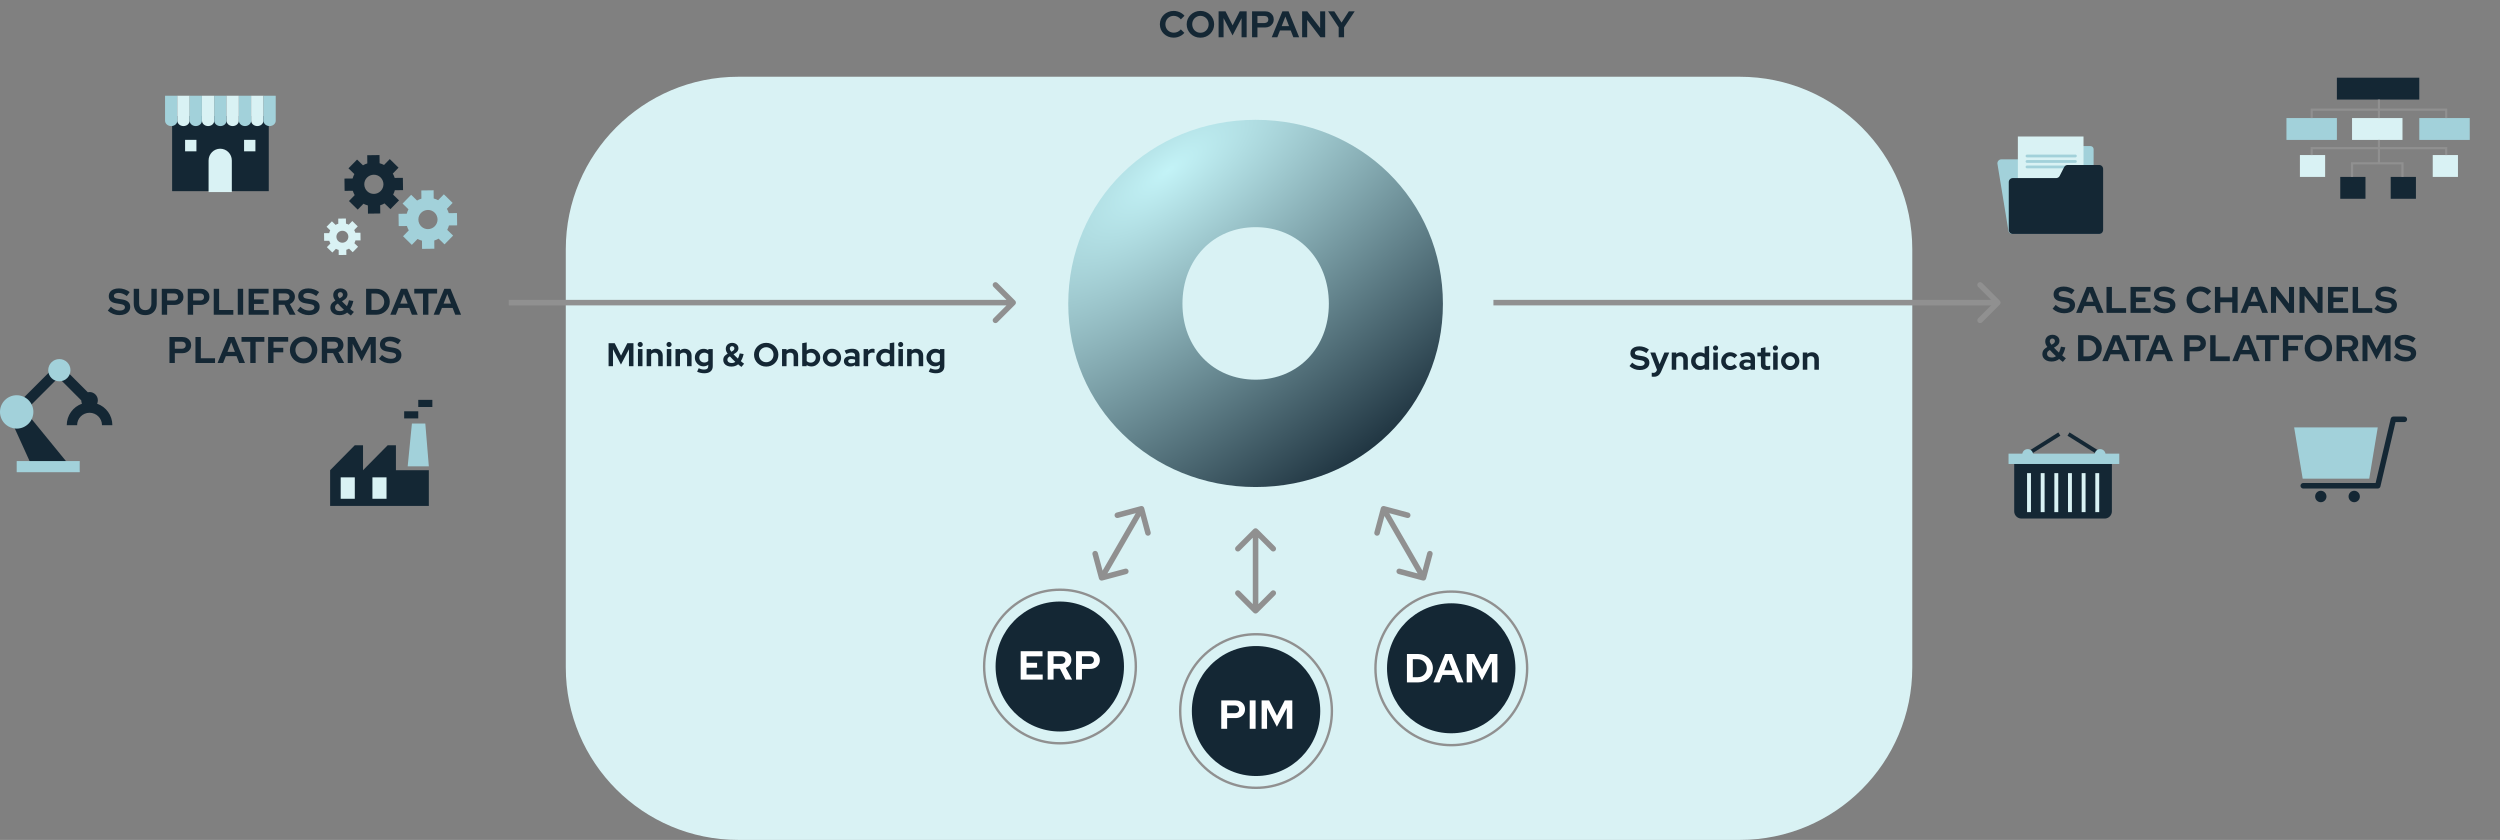 <?xml version="1.0" encoding="UTF-8"?> <svg xmlns="http://www.w3.org/2000/svg" width="1140" height="383" viewBox="0 0 1140 383" fill="none"><rect x="0" y="0" width="1140" height="383" fill="#808080" stroke="none"/><path d="M258 113.65C258 70.213 293.213 35 336.65 35H793.35C836.787 35 872 70.213 872 113.65V304.35C872 347.787 836.787 383 793.35 383H336.65C293.213 383 258 347.787 258 304.35V113.65Z" fill="#D9F2F4"></path><path d="M747.695 168.734C746.845 168.734 746.015 168.579 745.205 168.269C744.395 167.949 743.675 167.499 743.045 166.919L744.29 165.359C744.9 165.899 745.485 166.289 746.045 166.529C746.615 166.769 747.215 166.889 747.845 166.889C748.285 166.889 748.665 166.839 748.985 166.739C749.305 166.629 749.55 166.474 749.72 166.274C749.9 166.074 749.99 165.839 749.99 165.569C749.99 165.209 749.86 164.934 749.6 164.744C749.34 164.544 748.895 164.389 748.265 164.279L746.18 163.919C745.29 163.769 744.61 163.454 744.14 162.974C743.68 162.494 743.45 161.874 743.45 161.114C743.45 160.464 743.615 159.899 743.945 159.419C744.285 158.939 744.76 158.574 745.37 158.324C745.99 158.064 746.725 157.934 747.575 157.934C748.345 157.934 749.11 158.064 749.87 158.324C750.64 158.584 751.32 158.944 751.91 159.404L750.74 161.024C749.64 160.184 748.535 159.764 747.425 159.764C747.035 159.764 746.695 159.814 746.405 159.914C746.115 160.014 745.89 160.154 745.73 160.334C745.58 160.504 745.505 160.709 745.505 160.949C745.505 161.269 745.62 161.519 745.85 161.699C746.08 161.869 746.465 161.999 747.005 162.089L748.985 162.419C750.035 162.589 750.82 162.924 751.34 163.424C751.86 163.914 752.12 164.564 752.12 165.374C752.12 166.054 751.94 166.649 751.58 167.159C751.22 167.659 750.705 168.049 750.035 168.329C749.375 168.599 748.595 168.734 747.695 168.734ZM754.118 171.809C753.938 171.809 753.763 171.799 753.593 171.779C753.433 171.769 753.298 171.754 753.188 171.734V169.964C753.388 170.004 753.628 170.024 753.908 170.024C754.658 170.024 755.178 169.669 755.468 168.959L755.588 168.659L752.543 160.769H754.808L756.758 166.094L758.963 160.769H761.183L757.583 169.214C757.313 169.844 757.018 170.349 756.698 170.729C756.378 171.109 756.008 171.384 755.588 171.554C755.178 171.724 754.688 171.809 754.118 171.809ZM762.31 168.584V160.769H764.365V161.414C764.955 160.884 765.685 160.619 766.555 160.619C767.165 160.619 767.7 160.754 768.16 161.024C768.63 161.284 768.995 161.649 769.255 162.119C769.515 162.579 769.645 163.119 769.645 163.739V168.584H767.59V164.039C767.59 163.529 767.445 163.129 767.155 162.839C766.865 162.539 766.47 162.389 765.97 162.389C765.62 162.389 765.31 162.459 765.04 162.599C764.77 162.729 764.545 162.919 764.365 163.169V168.584H762.31ZM775.117 168.689C774.377 168.689 773.707 168.509 773.107 168.149C772.507 167.789 772.027 167.309 771.667 166.709C771.317 166.099 771.142 165.419 771.142 164.669C771.142 163.919 771.317 163.244 771.667 162.644C772.027 162.034 772.512 161.554 773.122 161.204C773.732 160.844 774.417 160.664 775.177 160.664C775.567 160.664 775.942 160.719 776.302 160.829C776.662 160.929 776.997 161.079 777.307 161.279V158.084L779.362 157.739V168.584H777.337V167.939C776.697 168.439 775.957 168.689 775.117 168.689ZM775.447 166.934C775.827 166.934 776.172 166.874 776.482 166.754C776.802 166.624 777.077 166.434 777.307 166.184V163.139C777.077 162.909 776.802 162.729 776.482 162.599C776.162 162.469 775.817 162.404 775.447 162.404C775.017 162.404 774.627 162.504 774.277 162.704C773.937 162.894 773.667 163.164 773.467 163.514C773.267 163.854 773.167 164.239 773.167 164.669C773.167 165.099 773.267 165.484 773.467 165.824C773.667 166.164 773.937 166.434 774.277 166.634C774.627 166.834 775.017 166.934 775.447 166.934ZM781.265 168.584V160.769H783.32V168.584H781.265ZM782.285 159.839C781.965 159.839 781.69 159.724 781.46 159.494C781.23 159.264 781.115 158.989 781.115 158.669C781.115 158.339 781.23 158.064 781.46 157.844C781.69 157.614 781.965 157.499 782.285 157.499C782.615 157.499 782.89 157.614 783.11 157.844C783.34 158.064 783.455 158.339 783.455 158.669C783.455 158.989 783.34 159.264 783.11 159.494C782.89 159.724 782.615 159.839 782.285 159.839ZM788.962 168.734C788.192 168.734 787.497 168.559 786.877 168.209C786.257 167.849 785.767 167.364 785.407 166.754C785.047 166.134 784.867 165.444 784.867 164.684C784.867 163.914 785.047 163.224 785.407 162.614C785.767 162.004 786.257 161.519 786.877 161.159C787.497 160.799 788.192 160.619 788.962 160.619C789.582 160.619 790.172 160.739 790.732 160.979C791.302 161.219 791.792 161.564 792.202 162.014L790.942 163.349C790.652 163.029 790.347 162.794 790.027 162.644C789.717 162.484 789.377 162.404 789.007 162.404C788.607 162.404 788.247 162.504 787.927 162.704C787.617 162.904 787.367 163.174 787.177 163.514C786.997 163.854 786.907 164.244 786.907 164.684C786.907 165.104 786.997 165.489 787.177 165.839C787.367 166.179 787.627 166.449 787.957 166.649C788.287 166.839 788.652 166.934 789.052 166.934C789.402 166.934 789.727 166.864 790.027 166.724C790.337 166.574 790.632 166.354 790.912 166.064L792.142 167.354C791.742 167.784 791.262 168.124 790.702 168.374C790.142 168.614 789.562 168.734 788.962 168.734ZM796 168.719C795.44 168.719 794.945 168.619 794.515 168.419C794.085 168.209 793.75 167.924 793.51 167.564C793.27 167.204 793.15 166.789 793.15 166.319C793.15 165.569 793.43 164.989 793.99 164.579C794.56 164.159 795.34 163.949 796.33 163.949C797.01 163.949 797.65 164.054 798.25 164.264V163.694C798.25 163.244 798.11 162.904 797.83 162.674C797.55 162.444 797.14 162.329 796.6 162.329C796.27 162.329 795.915 162.384 795.535 162.494C795.155 162.594 794.715 162.754 794.215 162.974L793.465 161.459C794.085 161.179 794.675 160.969 795.235 160.829C795.805 160.689 796.375 160.619 796.945 160.619C797.995 160.619 798.81 160.874 799.39 161.384C799.98 161.884 800.275 162.594 800.275 163.514V168.584H798.25V168.029C797.93 168.269 797.585 168.444 797.215 168.554C796.845 168.664 796.44 168.719 796 168.719ZM795.1 166.274C795.1 166.574 795.23 166.814 795.49 166.994C795.75 167.164 796.095 167.249 796.525 167.249C796.865 167.249 797.18 167.209 797.47 167.129C797.76 167.039 798.02 166.909 798.25 166.739V165.599C798 165.499 797.74 165.424 797.47 165.374C797.2 165.324 796.91 165.299 796.6 165.299C796.13 165.299 795.76 165.389 795.49 165.569C795.23 165.739 795.1 165.974 795.1 166.274ZM805.616 168.704C804.746 168.704 804.086 168.509 803.636 168.119C803.196 167.719 802.976 167.139 802.976 166.379V162.479H801.371V160.769H802.976V158.774L805.031 158.309V160.769H807.266V162.479H805.031V165.959C805.031 166.319 805.111 166.579 805.271 166.739C805.431 166.889 805.711 166.964 806.111 166.964C806.311 166.964 806.491 166.954 806.651 166.934C806.821 166.904 807.006 166.854 807.206 166.784V168.479C806.996 168.549 806.731 168.604 806.411 168.644C806.101 168.684 805.836 168.704 805.616 168.704ZM808.568 168.584V160.769H810.623V168.584H808.568ZM809.588 159.839C809.268 159.839 808.993 159.724 808.763 159.494C808.533 159.264 808.418 158.989 808.418 158.669C808.418 158.339 808.533 158.064 808.763 157.844C808.993 157.614 809.268 157.499 809.588 157.499C809.918 157.499 810.193 157.614 810.413 157.844C810.643 158.064 810.758 158.339 810.758 158.669C810.758 158.989 810.643 159.264 810.413 159.494C810.193 159.724 809.918 159.839 809.588 159.839ZM816.341 168.734C815.561 168.734 814.856 168.554 814.226 168.194C813.596 167.834 813.096 167.349 812.726 166.739C812.356 166.129 812.171 165.444 812.171 164.684C812.171 163.924 812.351 163.239 812.711 162.629C813.081 162.009 813.581 161.519 814.211 161.159C814.851 160.799 815.561 160.619 816.341 160.619C817.121 160.619 817.826 160.799 818.456 161.159C819.096 161.519 819.596 162.009 819.956 162.629C820.326 163.239 820.511 163.924 820.511 164.684C820.511 165.444 820.326 166.129 819.956 166.739C819.596 167.349 819.101 167.834 818.471 168.194C817.841 168.554 817.131 168.734 816.341 168.734ZM816.341 166.949C816.751 166.949 817.116 166.849 817.436 166.649C817.766 166.449 818.026 166.179 818.216 165.839C818.416 165.489 818.516 165.104 818.516 164.684C818.516 164.254 818.416 163.869 818.216 163.529C818.026 163.189 817.766 162.919 817.436 162.719C817.116 162.509 816.751 162.404 816.341 162.404C815.941 162.404 815.576 162.509 815.246 162.719C814.916 162.919 814.656 163.189 814.466 163.529C814.276 163.869 814.181 164.254 814.181 164.684C814.181 165.104 814.276 165.489 814.466 165.839C814.656 166.179 814.916 166.449 815.246 166.649C815.576 166.849 815.941 166.949 816.341 166.949ZM822.074 168.584V160.769H824.129V161.414C824.719 160.884 825.449 160.619 826.319 160.619C826.929 160.619 827.464 160.754 827.924 161.024C828.394 161.284 828.759 161.649 829.019 162.119C829.279 162.579 829.409 163.119 829.409 163.739V168.584H827.354V164.039C827.354 163.529 827.209 163.129 826.919 162.839C826.629 162.539 826.234 162.389 825.734 162.389C825.384 162.389 825.074 162.459 824.804 162.599C824.534 162.729 824.309 162.919 824.129 163.169V168.584H822.074Z" fill="#142734"></path><path d="M911.897 138.897C912.392 138.402 912.392 137.598 911.897 137.103L903.824 129.03C903.329 128.535 902.525 128.535 902.03 129.03C901.535 129.525 901.535 130.329 902.03 130.824L909.206 138L902.03 145.176C901.535 145.671 901.535 146.475 902.03 146.97C902.525 147.465 903.329 147.465 903.824 146.97L911.897 138.897ZM681 138L681 139.269L911 139.269L911 138L911 136.731L681 136.731L681 138Z" fill="#909090"></path><path d="M277.516 167V156.5H280.306L283.186 162.17L286.066 156.5H288.856V167H286.801V159.275L283.156 166.25L279.526 159.245V167H277.516ZM290.909 167V159.185H292.964V167H290.909ZM291.929 158.255C291.609 158.255 291.334 158.14 291.104 157.91C290.874 157.68 290.759 157.405 290.759 157.085C290.759 156.755 290.874 156.48 291.104 156.26C291.334 156.03 291.609 155.915 291.929 155.915C292.259 155.915 292.534 156.03 292.754 156.26C292.984 156.48 293.099 156.755 293.099 157.085C293.099 157.405 292.984 157.68 292.754 157.91C292.534 158.14 292.259 158.255 291.929 158.255ZM294.871 167V159.185H296.926V159.83C297.516 159.3 298.246 159.035 299.116 159.035C299.726 159.035 300.261 159.17 300.721 159.44C301.191 159.7 301.556 160.065 301.816 160.535C302.076 160.995 302.206 161.535 302.206 162.155V167H300.151V162.455C300.151 161.945 300.006 161.545 299.716 161.255C299.426 160.955 299.031 160.805 298.531 160.805C298.181 160.805 297.871 160.875 297.601 161.015C297.331 161.145 297.106 161.335 296.926 161.585V167H294.871ZM304.062 167V159.185H306.117V167H304.062ZM305.082 158.255C304.762 158.255 304.487 158.14 304.257 157.91C304.027 157.68 303.912 157.405 303.912 157.085C303.912 156.755 304.027 156.48 304.257 156.26C304.487 156.03 304.762 155.915 305.082 155.915C305.412 155.915 305.687 156.03 305.907 156.26C306.137 156.48 306.252 156.755 306.252 157.085C306.252 157.405 306.137 157.68 305.907 157.91C305.687 158.14 305.412 158.255 305.082 158.255ZM308.024 167V159.185H310.079V159.83C310.669 159.3 311.399 159.035 312.269 159.035C312.879 159.035 313.414 159.17 313.874 159.44C314.344 159.7 314.709 160.065 314.969 160.535C315.229 160.995 315.359 161.535 315.359 162.155V167H313.304V162.455C313.304 161.945 313.159 161.545 312.869 161.255C312.579 160.955 312.184 160.805 311.684 160.805C311.334 160.805 311.024 160.875 310.754 161.015C310.484 161.145 310.259 161.335 310.079 161.585V167H308.024ZM321.146 170.21C320.546 170.21 319.966 170.145 319.406 170.015C318.846 169.895 318.341 169.72 317.891 169.49L318.611 167.9C319.041 168.11 319.461 168.265 319.871 168.365C320.281 168.465 320.691 168.515 321.101 168.515C321.711 168.515 322.171 168.385 322.481 168.125C322.801 167.865 322.961 167.475 322.961 166.955V166.34C322.321 166.81 321.606 167.045 320.816 167.045C320.076 167.045 319.406 166.87 318.806 166.52C318.216 166.16 317.741 165.675 317.381 165.065C317.031 164.455 316.856 163.78 316.856 163.04C316.856 162.3 317.031 161.63 317.381 161.03C317.741 160.43 318.226 159.955 318.836 159.605C319.446 159.245 320.126 159.065 320.876 159.065C321.256 159.065 321.626 159.12 321.986 159.23C322.346 159.34 322.681 159.495 322.991 159.695V159.185H325.016V166.985C325.016 168.015 324.681 168.81 324.011 169.37C323.351 169.93 322.396 170.21 321.146 170.21ZM321.131 165.305C321.511 165.305 321.856 165.245 322.166 165.125C322.476 164.995 322.741 164.815 322.961 164.585V161.525C322.741 161.305 322.471 161.135 322.151 161.015C321.841 160.885 321.506 160.82 321.146 160.82C320.716 160.82 320.331 160.92 319.991 161.12C319.651 161.31 319.381 161.575 319.181 161.915C318.981 162.245 318.881 162.62 318.881 163.04C318.881 163.47 318.976 163.855 319.166 164.195C319.366 164.535 319.636 164.805 319.976 165.005C320.326 165.205 320.711 165.305 321.131 165.305ZM333.493 167.165C332.763 167.165 332.118 167.04 331.558 166.79C331.008 166.54 330.578 166.19 330.268 165.74C329.958 165.28 329.803 164.755 329.803 164.165C329.803 163.745 329.868 163.37 329.998 163.04C330.128 162.71 330.338 162.405 330.628 162.125C330.928 161.845 331.328 161.56 331.828 161.27C331.508 160.86 331.283 160.48 331.153 160.13C331.023 159.77 330.958 159.385 330.958 158.975C330.958 158.475 331.083 158.025 331.333 157.625C331.583 157.225 331.928 156.91 332.368 156.68C332.818 156.45 333.323 156.335 333.883 156.335C334.433 156.335 334.918 156.445 335.338 156.665C335.768 156.875 336.108 157.165 336.358 157.535C336.608 157.905 336.733 158.33 336.733 158.81C336.733 159.27 336.608 159.69 336.358 160.07C336.118 160.44 335.748 160.78 335.248 161.09L334.483 161.555C334.783 161.865 335.103 162.19 335.443 162.53C335.783 162.86 336.133 163.19 336.493 163.52C336.673 163.19 336.828 162.825 336.958 162.425C337.098 162.025 337.218 161.6 337.318 161.15L339.088 161.435C338.938 162.095 338.758 162.695 338.548 163.235C338.338 163.775 338.093 164.255 337.813 164.675C338.073 164.895 338.318 165.1 338.548 165.29C338.788 165.47 339.043 165.66 339.313 165.86L338.083 167.315C337.853 167.125 337.608 166.935 337.348 166.745C337.098 166.545 336.848 166.34 336.598 166.13C336.178 166.47 335.703 166.73 335.173 166.91C334.653 167.08 334.093 167.165 333.493 167.165ZM333.493 160.385L334.108 160.025C334.378 159.855 334.573 159.68 334.693 159.5C334.813 159.31 334.873 159.1 334.873 158.87C334.873 158.58 334.773 158.34 334.573 158.15C334.373 157.95 334.128 157.85 333.838 157.85C333.538 157.85 333.288 157.955 333.088 158.165C332.898 158.365 332.803 158.625 332.803 158.945C332.803 159.165 332.853 159.38 332.953 159.59C333.053 159.8 333.233 160.065 333.493 160.385ZM333.643 165.545C333.953 165.545 334.248 165.5 334.528 165.41C334.808 165.32 335.063 165.18 335.293 164.99C334.843 164.58 334.408 164.165 333.988 163.745C333.578 163.325 333.188 162.905 332.818 162.485C332.538 162.645 332.313 162.805 332.143 162.965C331.983 163.115 331.868 163.275 331.798 163.445C331.728 163.615 331.693 163.805 331.693 164.015C331.693 164.485 331.868 164.86 332.218 165.14C332.568 165.41 333.043 165.545 333.643 165.545ZM349.389 167.165C348.609 167.165 347.884 167.03 347.214 166.76C346.544 166.48 345.954 166.095 345.444 165.605C344.944 165.105 344.549 164.53 344.259 163.88C343.979 163.22 343.839 162.51 343.839 161.75C343.839 160.99 343.979 160.285 344.259 159.635C344.549 158.975 344.944 158.4 345.444 157.91C345.954 157.41 346.544 157.025 347.214 156.755C347.884 156.475 348.609 156.335 349.389 156.335C350.169 156.335 350.894 156.475 351.564 156.755C352.244 157.025 352.834 157.41 353.334 157.91C353.844 158.4 354.239 158.975 354.519 159.635C354.799 160.285 354.939 160.99 354.939 161.75C354.939 162.51 354.799 163.22 354.519 163.88C354.239 164.53 353.844 165.105 353.334 165.605C352.834 166.095 352.244 166.48 351.564 166.76C350.894 167.03 350.169 167.165 349.389 167.165ZM349.389 165.17C349.869 165.17 350.309 165.085 350.709 164.915C351.109 164.735 351.459 164.495 351.759 164.195C352.059 163.885 352.294 163.52 352.464 163.1C352.634 162.68 352.719 162.23 352.719 161.75C352.719 161.26 352.634 160.81 352.464 160.4C352.294 159.98 352.059 159.62 351.759 159.32C351.459 159.01 351.109 158.77 350.709 158.6C350.309 158.42 349.869 158.33 349.389 158.33C348.919 158.33 348.484 158.42 348.084 158.6C347.684 158.77 347.334 159.01 347.034 159.32C346.734 159.62 346.499 159.98 346.329 160.4C346.159 160.81 346.074 161.255 346.074 161.735C346.074 162.225 346.159 162.68 346.329 163.1C346.499 163.52 346.734 163.885 347.034 164.195C347.334 164.495 347.684 164.735 348.084 164.915C348.484 165.085 348.919 165.17 349.389 165.17ZM356.611 167V159.185H358.666V159.83C359.256 159.3 359.986 159.035 360.856 159.035C361.466 159.035 362.001 159.17 362.461 159.44C362.931 159.7 363.296 160.065 363.556 160.535C363.816 160.995 363.946 161.535 363.946 162.155V167H361.891V162.455C361.891 161.945 361.746 161.545 361.456 161.255C361.166 160.955 360.771 160.805 360.271 160.805C359.921 160.805 359.611 160.875 359.341 161.015C359.071 161.145 358.846 161.335 358.666 161.585V167H356.611ZM365.803 167V156.5L367.858 156.155V159.815C368.478 159.325 369.208 159.08 370.048 159.08C370.788 159.08 371.458 159.26 372.058 159.62C372.658 159.98 373.133 160.465 373.483 161.075C373.843 161.675 374.023 162.35 374.023 163.1C374.023 163.85 373.843 164.53 373.483 165.14C373.123 165.74 372.638 166.22 372.028 166.58C371.418 166.93 370.738 167.105 369.988 167.105C369.598 167.105 369.218 167.05 368.848 166.94C368.478 166.83 368.138 166.67 367.828 166.46V167H365.803ZM369.718 165.365C370.148 165.365 370.533 165.265 370.873 165.065C371.223 164.865 371.498 164.595 371.698 164.255C371.898 163.915 371.998 163.53 371.998 163.1C371.998 162.67 371.898 162.285 371.698 161.945C371.498 161.595 371.223 161.325 370.873 161.135C370.533 160.935 370.148 160.835 369.718 160.835C369.338 160.835 368.988 160.9 368.668 161.03C368.358 161.15 368.088 161.335 367.858 161.585V164.63C368.078 164.86 368.348 165.04 368.668 165.17C368.998 165.3 369.348 165.365 369.718 165.365ZM379.376 167.15C378.596 167.15 377.891 166.97 377.261 166.61C376.631 166.25 376.131 165.765 375.761 165.155C375.391 164.545 375.206 163.86 375.206 163.1C375.206 162.34 375.386 161.655 375.746 161.045C376.116 160.425 376.616 159.935 377.246 159.575C377.886 159.215 378.596 159.035 379.376 159.035C380.156 159.035 380.861 159.215 381.491 159.575C382.131 159.935 382.631 160.425 382.991 161.045C383.361 161.655 383.546 162.34 383.546 163.1C383.546 163.86 383.361 164.545 382.991 165.155C382.631 165.765 382.136 166.25 381.506 166.61C380.876 166.97 380.166 167.15 379.376 167.15ZM379.376 165.365C379.786 165.365 380.151 165.265 380.471 165.065C380.801 164.865 381.061 164.595 381.251 164.255C381.451 163.905 381.551 163.52 381.551 163.1C381.551 162.67 381.451 162.285 381.251 161.945C381.061 161.605 380.801 161.335 380.471 161.135C380.151 160.925 379.786 160.82 379.376 160.82C378.976 160.82 378.611 160.925 378.281 161.135C377.951 161.335 377.691 161.605 377.501 161.945C377.311 162.285 377.216 162.67 377.216 163.1C377.216 163.52 377.311 163.905 377.501 164.255C377.691 164.595 377.951 164.865 378.281 165.065C378.611 165.265 378.976 165.365 379.376 165.365ZM387.672 167.135C387.112 167.135 386.617 167.035 386.187 166.835C385.757 166.625 385.422 166.34 385.182 165.98C384.942 165.62 384.822 165.205 384.822 164.735C384.822 163.985 385.102 163.405 385.662 162.995C386.232 162.575 387.012 162.365 388.002 162.365C388.682 162.365 389.322 162.47 389.922 162.68V162.11C389.922 161.66 389.782 161.32 389.502 161.09C389.222 160.86 388.812 160.745 388.272 160.745C387.942 160.745 387.587 160.8 387.207 160.91C386.827 161.01 386.387 161.17 385.887 161.39L385.137 159.875C385.757 159.595 386.347 159.385 386.907 159.245C387.477 159.105 388.047 159.035 388.617 159.035C389.667 159.035 390.482 159.29 391.062 159.8C391.652 160.3 391.947 161.01 391.947 161.93V167H389.922V166.445C389.602 166.685 389.257 166.86 388.887 166.97C388.517 167.08 388.112 167.135 387.672 167.135ZM386.772 164.69C386.772 164.99 386.902 165.23 387.162 165.41C387.422 165.58 387.767 165.665 388.197 165.665C388.537 165.665 388.852 165.625 389.142 165.545C389.432 165.455 389.692 165.325 389.922 165.155V164.015C389.672 163.915 389.412 163.84 389.142 163.79C388.872 163.74 388.582 163.715 388.272 163.715C387.802 163.715 387.432 163.805 387.162 163.985C386.902 164.155 386.772 164.39 386.772 164.69ZM393.803 167V159.185H395.858V160.055C396.108 159.715 396.408 159.455 396.758 159.275C397.108 159.095 397.503 159.005 397.943 159.005C398.323 159.015 398.608 159.075 398.798 159.185V160.985C398.648 160.915 398.483 160.865 398.303 160.835C398.123 160.795 397.938 160.775 397.748 160.775C397.348 160.775 396.983 160.875 396.653 161.075C396.323 161.275 396.058 161.56 395.858 161.93V167H393.803ZM403.533 167.105C402.793 167.105 402.123 166.925 401.523 166.565C400.923 166.205 400.443 165.725 400.083 165.125C399.733 164.515 399.558 163.835 399.558 163.085C399.558 162.335 399.733 161.66 400.083 161.06C400.443 160.45 400.928 159.97 401.538 159.62C402.148 159.26 402.833 159.08 403.593 159.08C403.983 159.08 404.358 159.135 404.718 159.245C405.078 159.345 405.413 159.495 405.723 159.695V156.5L407.778 156.155V167H405.753V166.355C405.113 166.855 404.373 167.105 403.533 167.105ZM403.863 165.35C404.243 165.35 404.588 165.29 404.898 165.17C405.218 165.04 405.493 164.85 405.723 164.6V161.555C405.493 161.325 405.218 161.145 404.898 161.015C404.578 160.885 404.233 160.82 403.863 160.82C403.433 160.82 403.043 160.92 402.693 161.12C402.353 161.31 402.083 161.58 401.883 161.93C401.683 162.27 401.583 162.655 401.583 163.085C401.583 163.515 401.683 163.9 401.883 164.24C402.083 164.58 402.353 164.85 402.693 165.05C403.043 165.25 403.433 165.35 403.863 165.35ZM409.681 167V159.185H411.736V167H409.681ZM410.701 158.255C410.381 158.255 410.106 158.14 409.876 157.91C409.646 157.68 409.531 157.405 409.531 157.085C409.531 156.755 409.646 156.48 409.876 156.26C410.106 156.03 410.381 155.915 410.701 155.915C411.031 155.915 411.306 156.03 411.526 156.26C411.756 156.48 411.871 156.755 411.871 157.085C411.871 157.405 411.756 157.68 411.526 157.91C411.306 158.14 411.031 158.255 410.701 158.255ZM413.643 167V159.185H415.698V159.83C416.288 159.3 417.018 159.035 417.888 159.035C418.498 159.035 419.033 159.17 419.493 159.44C419.963 159.7 420.328 160.065 420.588 160.535C420.848 160.995 420.978 161.535 420.978 162.155V167H418.923V162.455C418.923 161.945 418.778 161.545 418.488 161.255C418.198 160.955 417.803 160.805 417.303 160.805C416.953 160.805 416.643 160.875 416.373 161.015C416.103 161.145 415.878 161.335 415.698 161.585V167H413.643ZM426.765 170.21C426.165 170.21 425.585 170.145 425.025 170.015C424.465 169.895 423.96 169.72 423.51 169.49L424.23 167.9C424.66 168.11 425.08 168.265 425.49 168.365C425.9 168.465 426.31 168.515 426.72 168.515C427.33 168.515 427.79 168.385 428.1 168.125C428.42 167.865 428.58 167.475 428.58 166.955V166.34C427.94 166.81 427.225 167.045 426.435 167.045C425.695 167.045 425.025 166.87 424.425 166.52C423.835 166.16 423.36 165.675 423 165.065C422.65 164.455 422.475 163.78 422.475 163.04C422.475 162.3 422.65 161.63 423 161.03C423.36 160.43 423.845 159.955 424.455 159.605C425.065 159.245 425.745 159.065 426.495 159.065C426.875 159.065 427.245 159.12 427.605 159.23C427.965 159.34 428.3 159.495 428.61 159.695V159.185H430.635V166.985C430.635 168.015 430.3 168.81 429.63 169.37C428.97 169.93 428.015 170.21 426.765 170.21ZM426.75 165.305C427.13 165.305 427.475 165.245 427.785 165.125C428.095 164.995 428.36 164.815 428.58 164.585V161.525C428.36 161.305 428.09 161.135 427.77 161.015C427.46 160.885 427.125 160.82 426.765 160.82C426.335 160.82 425.95 160.92 425.61 161.12C425.27 161.31 425 161.575 424.8 161.915C424.6 162.245 424.5 162.62 424.5 163.04C424.5 163.47 424.595 163.855 424.785 164.195C424.985 164.535 425.255 164.805 425.595 165.005C425.945 165.205 426.33 165.305 426.75 165.305Z" fill="#142734"></path><path d="M462.897 138.897C463.392 138.402 463.392 137.598 462.897 137.103L454.824 129.03C454.329 128.535 453.525 128.535 453.03 129.03C452.535 129.525 452.535 130.329 453.03 130.824L460.206 138L453.03 145.176C452.535 145.671 452.535 146.475 453.03 146.97C453.525 147.465 454.329 147.465 454.824 146.97L462.897 138.897ZM232 138L232 139.269L462 139.269L462 138L462 136.731L232 136.731L232 138Z" fill="#909090"></path><path d="M941.228 142.845C940.269 142.845 939.333 142.67 938.42 142.321C937.507 141.96 936.695 141.452 935.984 140.798L937.388 139.039C938.076 139.648 938.736 140.088 939.367 140.359C940.01 140.629 940.687 140.765 941.397 140.765C941.893 140.765 942.322 140.708 942.682 140.595C943.043 140.471 943.319 140.297 943.511 140.071C943.714 139.846 943.816 139.581 943.816 139.276C943.816 138.87 943.669 138.56 943.376 138.346C943.083 138.12 942.581 137.946 941.87 137.821L939.519 137.416C938.516 137.246 937.749 136.891 937.219 136.35C936.7 135.809 936.441 135.11 936.441 134.253C936.441 133.52 936.627 132.883 936.999 132.341C937.383 131.8 937.918 131.389 938.606 131.107C939.305 130.813 940.134 130.667 941.092 130.667C941.961 130.667 942.823 130.813 943.68 131.107C944.549 131.4 945.315 131.806 945.981 132.324L944.661 134.151C943.421 133.204 942.175 132.73 940.923 132.73C940.484 132.73 940.1 132.787 939.773 132.9C939.446 133.012 939.192 133.17 939.012 133.373C938.843 133.565 938.758 133.796 938.758 134.067C938.758 134.427 938.888 134.709 939.147 134.912C939.407 135.104 939.841 135.251 940.45 135.352L942.682 135.724C943.866 135.916 944.751 136.294 945.338 136.857C945.924 137.41 946.217 138.143 946.217 139.056C946.217 139.823 946.014 140.494 945.608 141.069C945.203 141.633 944.622 142.073 943.866 142.388C943.122 142.693 942.243 142.845 941.228 142.845ZM946.709 142.676L951.581 130.836H954.405L959.226 142.676H956.57L955.369 139.564H950.481L949.263 142.676H946.709ZM951.242 137.602H954.625L952.934 133.238L951.242 137.602ZM960.569 142.676V130.836H963.022V140.511H969.5V142.676H960.569ZM971.528 142.676V130.836H980.628V132.967H973.981V135.673H978.361V137.737H973.981V140.545H980.695V142.676H971.528ZM986.996 142.845C986.038 142.845 985.102 142.67 984.189 142.321C983.275 141.96 982.464 141.452 981.753 140.798L983.157 139.039C983.845 139.648 984.504 140.088 985.136 140.359C985.779 140.629 986.455 140.765 987.166 140.765C987.662 140.765 988.09 140.708 988.451 140.595C988.812 140.471 989.088 140.297 989.28 140.071C989.483 139.846 989.584 139.581 989.584 139.276C989.584 138.87 989.438 138.56 989.145 138.346C988.851 138.12 988.35 137.946 987.639 137.821L985.288 137.416C984.285 137.246 983.518 136.891 982.988 136.35C982.469 135.809 982.21 135.11 982.21 134.253C982.21 133.52 982.396 132.883 982.768 132.341C983.151 131.8 983.687 131.389 984.375 131.107C985.074 130.813 985.903 130.667 986.861 130.667C987.729 130.667 988.592 130.813 989.449 131.107C990.317 131.4 991.084 131.806 991.749 132.324L990.43 134.151C989.19 133.204 987.944 132.73 986.692 132.73C986.252 132.73 985.869 132.787 985.542 132.9C985.215 133.012 984.961 133.17 984.781 133.373C984.612 133.565 984.527 133.796 984.527 134.067C984.527 134.427 984.657 134.709 984.916 134.912C985.175 135.104 985.609 135.251 986.218 135.352L988.451 135.724C989.635 135.916 990.52 136.294 991.107 136.857C991.693 137.41 991.986 138.143 991.986 139.056C991.986 139.823 991.783 140.494 991.377 141.069C990.971 141.633 990.39 142.073 989.635 142.388C988.891 142.693 988.011 142.845 986.996 142.845ZM1003.35 142.845C1002.47 142.845 1001.65 142.693 1000.88 142.388C1000.12 142.073 999.446 141.638 998.871 141.086C998.307 140.533 997.861 139.891 997.534 139.158C997.219 138.413 997.061 137.613 997.061 136.756C997.061 135.888 997.219 135.087 997.534 134.354C997.861 133.61 998.312 132.962 998.887 132.409C999.463 131.857 1000.13 131.428 1000.88 131.124C1001.65 130.808 1002.47 130.65 1003.35 130.65C1004.01 130.65 1004.64 130.74 1005.25 130.921C1005.86 131.101 1006.42 131.355 1006.94 131.682C1007.47 132.009 1007.92 132.403 1008.29 132.866L1006.63 134.506C1006.21 133.976 1005.71 133.576 1005.15 133.305C1004.59 133.035 1004 132.9 1003.35 132.9C1002.82 132.9 1002.33 133.001 1001.86 133.204C1001.4 133.396 1001 133.666 1000.66 134.016C1000.33 134.354 1000.06 134.76 999.868 135.234C999.677 135.696 999.581 136.203 999.581 136.756C999.581 137.297 999.677 137.805 999.868 138.278C1000.06 138.74 1000.33 139.146 1000.68 139.496C1001.03 139.834 1001.44 140.099 1001.9 140.291C1002.37 140.483 1002.88 140.578 1003.44 140.578C1004.06 140.578 1004.64 140.449 1005.18 140.189C1005.72 139.93 1006.2 139.558 1006.62 139.073L1008.22 140.663C1007.85 141.114 1007.41 141.503 1006.89 141.83C1006.37 142.157 1005.81 142.411 1005.2 142.591C1004.6 142.76 1003.98 142.845 1003.35 142.845ZM1010 142.676V130.836H1012.45V135.606H1017.89V130.836H1020.35V142.676H1017.89V137.821H1012.45V142.676H1010ZM1021.7 142.676L1026.58 130.836H1029.4L1034.22 142.676H1031.57L1030.36 139.564H1025.48L1024.26 142.676H1021.7ZM1026.24 137.602H1029.62L1027.93 133.238L1026.24 137.602ZM1035.56 142.676V130.836H1037.9L1043.78 138.481V130.836H1046.08V142.676H1043.92L1037.88 134.76V142.676H1035.56ZM1048.57 142.676V130.836H1050.91L1056.79 138.481V130.836H1059.09V142.676H1056.93L1050.89 134.76V142.676H1048.57ZM1061.58 142.676V130.836H1070.68V132.967H1064.03V135.673H1068.41V137.737H1064.03V140.545H1070.75V142.676H1061.58ZM1072.82 142.676V130.836H1075.27V140.511H1081.75V142.676H1072.82ZM1088.01 142.845C1087.05 142.845 1086.11 142.67 1085.2 142.321C1084.29 141.96 1083.47 141.452 1082.76 140.798L1084.17 139.039C1084.85 139.648 1085.51 140.088 1086.15 140.359C1086.79 140.629 1087.47 140.765 1088.18 140.765C1088.67 140.765 1089.1 140.708 1089.46 140.595C1089.82 140.471 1090.1 140.297 1090.29 140.071C1090.49 139.846 1090.59 139.581 1090.59 139.276C1090.59 138.87 1090.45 138.56 1090.15 138.346C1089.86 138.12 1089.36 137.946 1088.65 137.821L1086.3 137.416C1085.29 137.246 1084.53 136.891 1084 136.35C1083.48 135.809 1083.22 135.11 1083.22 134.253C1083.22 133.52 1083.41 132.883 1083.78 132.341C1084.16 131.8 1084.7 131.389 1085.38 131.107C1086.08 130.813 1086.91 130.667 1087.87 130.667C1088.74 130.667 1089.6 130.813 1090.46 131.107C1091.33 131.4 1092.09 131.806 1092.76 132.324L1091.44 134.151C1090.2 133.204 1088.95 132.73 1087.7 132.73C1087.26 132.73 1086.88 132.787 1086.55 132.9C1086.22 133.012 1085.97 133.17 1085.79 133.373C1085.62 133.565 1085.54 133.796 1085.54 134.067C1085.54 134.427 1085.67 134.709 1085.93 134.912C1086.19 135.104 1086.62 135.251 1087.23 135.352L1089.46 135.724C1090.64 135.916 1091.53 136.294 1092.12 136.857C1092.7 137.41 1093 138.143 1093 139.056C1093 139.823 1092.79 140.494 1092.39 141.069C1091.98 141.633 1091.4 142.073 1090.64 142.388C1089.9 142.693 1089.02 142.845 1088.01 142.845ZM935.484 164.862C934.661 164.862 933.933 164.721 933.302 164.439C932.682 164.157 932.197 163.762 931.847 163.255C931.498 162.736 931.323 162.144 931.323 161.479C931.323 161.005 931.396 160.583 931.543 160.211C931.689 159.838 931.926 159.494 932.253 159.179C932.592 158.863 933.043 158.542 933.606 158.215C933.246 157.752 932.992 157.324 932.845 156.929C932.699 156.523 932.625 156.089 932.625 155.627C932.625 155.063 932.766 154.556 933.048 154.105C933.33 153.654 933.719 153.298 934.215 153.039C934.723 152.78 935.292 152.65 935.924 152.65C936.544 152.65 937.091 152.774 937.564 153.022C938.049 153.259 938.432 153.586 938.714 154.003C938.996 154.42 939.137 154.9 939.137 155.441C939.137 155.959 938.996 156.433 938.714 156.862C938.444 157.279 938.027 157.662 937.463 158.012L936.6 158.536C936.938 158.886 937.299 159.252 937.683 159.635C938.066 160.008 938.461 160.38 938.867 160.752C939.07 160.38 939.244 159.968 939.391 159.517C939.549 159.066 939.684 158.587 939.797 158.079L941.793 158.401C941.624 159.145 941.421 159.821 941.184 160.43C940.947 161.039 940.671 161.581 940.355 162.054C940.648 162.302 940.924 162.533 941.184 162.748C941.454 162.951 941.742 163.165 942.046 163.39L940.659 165.031C940.4 164.817 940.124 164.602 939.831 164.388C939.549 164.163 939.267 163.932 938.985 163.695C938.511 164.078 937.976 164.371 937.378 164.574C936.792 164.766 936.16 164.862 935.484 164.862ZM935.484 157.217L936.177 156.811C936.482 156.619 936.702 156.422 936.837 156.219C936.972 156.005 937.04 155.768 937.04 155.508C937.04 155.181 936.927 154.911 936.702 154.697C936.476 154.471 936.2 154.358 935.873 154.358C935.535 154.358 935.253 154.477 935.027 154.713C934.813 154.939 934.706 155.232 934.706 155.593C934.706 155.841 934.762 156.084 934.875 156.32C934.988 156.557 935.191 156.856 935.484 157.217ZM935.653 163.035C936.003 163.035 936.335 162.984 936.651 162.883C936.967 162.781 937.254 162.624 937.513 162.409C937.006 161.947 936.516 161.479 936.042 161.005C935.58 160.532 935.14 160.058 934.723 159.585C934.407 159.765 934.153 159.946 933.962 160.126C933.781 160.295 933.651 160.475 933.573 160.667C933.494 160.859 933.454 161.073 933.454 161.31C933.454 161.84 933.651 162.263 934.046 162.578C934.441 162.883 934.976 163.035 935.653 163.035ZM950.06 162.494H952.123C952.653 162.494 953.144 162.404 953.595 162.223C954.057 162.032 954.457 161.767 954.796 161.428C955.145 161.09 955.41 160.695 955.591 160.244C955.782 159.793 955.878 159.303 955.878 158.773C955.878 158.243 955.782 157.752 955.591 157.301C955.399 156.839 955.134 156.439 954.796 156.1C954.457 155.762 954.057 155.497 953.595 155.305C953.144 155.114 952.653 155.018 952.123 155.018H950.06V162.494ZM947.607 164.676V152.836H952.157C953.048 152.836 953.871 152.988 954.626 153.293C955.382 153.586 956.042 154.003 956.605 154.544C957.169 155.086 957.609 155.717 957.925 156.439C958.252 157.16 958.415 157.938 958.415 158.773C958.415 159.619 958.257 160.397 957.942 161.107C957.626 161.817 957.18 162.443 956.605 162.984C956.042 163.514 955.382 163.932 954.626 164.236C953.871 164.529 953.048 164.676 952.157 164.676H947.607ZM958.639 164.676L963.51 152.836H966.335L971.155 164.676H968.5L967.299 161.564H962.411L961.193 164.676H958.639ZM963.172 159.602H966.554L964.863 155.238L963.172 159.602ZM973.565 164.676V155.001H969.573V152.836H979.992V155.001H976.018V164.676H973.565ZM978.41 164.676L983.281 152.836H986.105L990.926 164.676H988.27L987.069 161.564H982.181L980.964 164.676H978.41ZM982.942 159.602H986.325L984.634 155.238L982.942 159.602ZM996.01 164.676V152.836H1001.95C1002.72 152.836 1003.41 152.994 1003.99 153.31C1004.59 153.625 1005.06 154.065 1005.4 154.629C1005.74 155.181 1005.9 155.824 1005.9 156.557C1005.9 157.256 1005.74 157.882 1005.4 158.435C1005.06 158.987 1004.59 159.421 1003.99 159.737C1003.4 160.053 1002.71 160.211 1001.95 160.211H998.463V164.676H996.01ZM998.463 158.181H1001.68C1002.21 158.181 1002.63 158.034 1002.94 157.741C1003.27 157.448 1003.44 157.059 1003.44 156.574C1003.44 156.078 1003.27 155.683 1002.94 155.39C1002.63 155.097 1002.21 154.95 1001.68 154.95H998.463V158.181ZM1007.86 164.676V152.836H1010.31V162.511H1016.79V164.676H1007.86ZM1017.93 164.676L1022.81 152.836H1025.63L1030.45 164.676H1027.8L1026.59 161.564H1021.71L1020.49 164.676H1017.93ZM1022.47 159.602H1025.85L1024.16 155.238L1022.47 159.602ZM1032.86 164.676V155.001H1028.87V152.836H1039.29V155.001H1035.31V164.676H1032.86ZM1041 164.676V152.836H1050.15V154.967H1043.45V157.758H1047.9V159.821H1043.45V164.676H1041ZM1057.18 164.862C1056.31 164.862 1055.49 164.71 1054.73 164.405C1053.98 164.089 1053.31 163.655 1052.74 163.103C1052.17 162.539 1051.73 161.891 1051.4 161.158C1051.08 160.413 1050.93 159.613 1050.93 158.756C1050.93 157.899 1051.08 157.104 1051.4 156.371C1051.73 155.627 1052.17 154.978 1052.74 154.426C1053.31 153.862 1053.98 153.428 1054.73 153.124C1055.49 152.808 1056.31 152.65 1057.18 152.65C1058.06 152.65 1058.88 152.808 1059.64 153.124C1060.4 153.428 1061.07 153.862 1061.63 154.426C1062.21 154.978 1062.65 155.627 1062.97 156.371C1063.29 157.104 1063.44 157.899 1063.44 158.756C1063.44 159.613 1063.29 160.413 1062.97 161.158C1062.65 161.891 1062.21 162.539 1061.63 163.103C1061.07 163.655 1060.4 164.089 1059.64 164.405C1058.88 164.71 1058.06 164.862 1057.18 164.862ZM1057.18 162.612C1057.73 162.612 1058.22 162.516 1058.67 162.325C1059.12 162.122 1059.52 161.851 1059.86 161.513C1060.2 161.163 1060.46 160.752 1060.65 160.278C1060.84 159.805 1060.94 159.297 1060.94 158.756C1060.94 158.203 1060.84 157.696 1060.65 157.234C1060.46 156.76 1060.2 156.354 1059.86 156.016C1059.52 155.666 1059.12 155.396 1058.67 155.204C1058.22 155.001 1057.73 154.9 1057.18 154.9C1056.65 154.9 1056.16 155.001 1055.71 155.204C1055.26 155.396 1054.87 155.666 1054.53 156.016C1054.19 156.354 1053.93 156.76 1053.73 157.234C1053.54 157.696 1053.45 158.198 1053.45 158.739C1053.45 159.292 1053.54 159.805 1053.73 160.278C1053.93 160.752 1054.19 161.163 1054.53 161.513C1054.87 161.851 1055.26 162.122 1055.71 162.325C1056.16 162.516 1056.65 162.612 1057.18 162.612ZM1065.48 164.676V152.836H1071.27C1072.07 152.836 1072.77 152.994 1073.38 153.31C1074 153.614 1074.48 154.043 1074.82 154.595C1075.17 155.148 1075.34 155.785 1075.34 156.506C1075.34 157.262 1075.13 157.927 1074.72 158.502C1074.3 159.077 1073.74 159.506 1073.04 159.788L1075.66 164.676H1072.92L1070.61 160.143H1067.93V164.676H1065.48ZM1067.93 158.13H1071.05C1071.6 158.13 1072.04 157.984 1072.36 157.69C1072.7 157.397 1072.87 157.014 1072.87 156.54C1072.87 156.067 1072.7 155.683 1072.36 155.39C1072.04 155.097 1071.6 154.95 1071.05 154.95H1067.93V158.13ZM1077.3 164.676V152.836H1080.44L1083.69 159.229L1086.94 152.836H1090.09V164.676H1087.77V155.965L1083.66 163.83L1079.57 155.931V164.676H1077.3ZM1096.78 164.845C1095.82 164.845 1094.89 164.67 1093.97 164.321C1093.06 163.96 1092.25 163.452 1091.54 162.798L1092.94 161.039C1093.63 161.648 1094.29 162.088 1094.92 162.359C1095.56 162.629 1096.24 162.765 1096.95 162.765C1097.45 162.765 1097.87 162.708 1098.24 162.595C1098.6 162.471 1098.87 162.297 1099.06 162.071C1099.27 161.846 1099.37 161.581 1099.37 161.276C1099.37 160.87 1099.22 160.56 1098.93 160.346C1098.64 160.12 1098.13 159.946 1097.42 159.821L1095.07 159.416C1094.07 159.246 1093.3 158.891 1092.77 158.35C1092.25 157.809 1091.99 157.11 1091.99 156.253C1091.99 155.52 1092.18 154.883 1092.55 154.341C1092.94 153.8 1093.47 153.389 1094.16 153.107C1094.86 152.813 1095.69 152.667 1096.65 152.667C1097.51 152.667 1098.38 152.813 1099.23 153.107C1100.1 153.4 1100.87 153.806 1101.53 154.324L1100.21 156.151C1098.97 155.204 1097.73 154.73 1096.48 154.73C1096.04 154.73 1095.65 154.787 1095.33 154.9C1095 155.012 1094.75 155.17 1094.56 155.373C1094.4 155.565 1094.31 155.796 1094.31 156.067C1094.31 156.427 1094.44 156.709 1094.7 156.912C1094.96 157.104 1095.39 157.251 1096 157.352L1098.24 157.724C1099.42 157.916 1100.3 158.294 1100.89 158.857C1101.48 159.41 1101.77 160.143 1101.77 161.056C1101.77 161.823 1101.57 162.494 1101.16 163.069C1100.76 163.633 1100.17 164.073 1099.42 164.388C1098.68 164.693 1097.8 164.845 1096.78 164.845Z" fill="#142734"></path><path d="M1080.37 218.265H1050.02L1046.13 194.899H1084.26L1080.37 218.265Z" fill="#A2D1DA"></path><path d="M1084.26 222.774H1050.27C1049.59 222.774 1049.02 222.205 1049.02 221.51C1049.02 220.814 1049.59 220.245 1050.27 220.245H1083.28L1090.17 190.917C1090.3 190.349 1090.8 189.948 1091.38 189.948H1096.4C1097.08 189.948 1097.64 190.517 1097.64 191.212C1097.64 191.908 1097.08 192.477 1096.4 192.477H1092.36L1085.47 221.826C1085.34 222.373 1084.84 222.774 1084.26 222.774Z" fill="#142734"></path><path d="M1058.28 229.01C1059.71 229.01 1060.87 227.841 1060.87 226.398C1060.87 224.955 1059.71 223.785 1058.28 223.785C1056.86 223.785 1055.7 224.955 1055.7 226.398C1055.7 227.841 1056.86 229.01 1058.28 229.01Z" fill="#142734"></path><path d="M1073.52 229.01C1074.95 229.01 1076.1 227.841 1076.1 226.398C1076.1 224.955 1074.95 223.785 1073.52 223.785C1072.1 223.785 1070.94 224.955 1070.94 226.398C1070.94 227.841 1072.1 229.01 1073.52 229.01Z" fill="#142734"></path><rect x="1065.62" y="35.435" width="37.572" height="9.968" fill="#142734"></rect><rect x="1072.53" y="53.837" width="23.003" height="9.968" fill="#D9F2F4"></rect><rect x="1048.76" y="70.705" width="11.502" height="9.968" fill="#D9F2F4"></rect><rect x="1109.33" y="70.705" width="11.502" height="9.968" fill="#D9F2F4"></rect><rect x="1067.16" y="80.674" width="11.502" height="9.968" fill="#142734"></rect><rect x="1090.16" y="80.674" width="11.502" height="9.968" fill="#142734"></rect><rect x="1042.62" y="53.837" width="23.003" height="9.968" fill="#A2D1DA"></rect><rect x="1103.2" y="53.837" width="23.003" height="9.968" fill="#A2D1DA"></rect><path d="M1115.46 53.837V50.003H1084.79M1054.12 53.837V50.003H1084.79M1084.79 50.003V45.402V53.837" stroke="#909090" stroke-width="0.989"></path><path d="M1115.46 70.706V67.569H1084.79M1054.12 70.706V67.569H1084.79M1084.79 67.569V63.805V70.706" stroke="#909090" stroke-width="0.989"></path><path d="M1095.53 80.673V74.469H1084.79M1072.53 80.673V74.469H1084.79M1084.79 74.469V70.705" stroke="#909090" stroke-width="0.989"></path><path d="M917.63 106.692L956.848 106.692C957.111 106.692 957.37 106.635 957.608 106.525C957.846 106.414 958.058 106.254 958.228 106.054C958.398 105.854 958.522 105.619 958.593 105.367C958.663 105.114 958.678 104.849 958.636 104.59L953.62 74.172C953.552 73.749 953.335 73.364 953.009 73.086C952.682 72.808 952.267 72.656 951.839 72.657L912.621 72.657C912.358 72.657 912.099 72.714 911.861 72.825C911.623 72.935 911.412 73.096 911.243 73.296C911.073 73.496 910.949 73.731 910.88 73.984C910.81 74.236 910.796 74.501 910.839 74.76L915.83 105.177C915.9 105.603 916.12 105.99 916.45 106.268C916.78 106.546 917.199 106.697 917.63 106.692Z" fill="#A2D1DA"></path><path d="M926.147 66.549L953.252 66.611C954.051 66.613 954.697 67.262 954.695 68.061L954.651 87.301C954.649 88.1 954 88.746 953.201 88.744L926.096 88.682C925.298 88.68 924.651 88.031 924.653 87.232L924.697 67.992C924.699 67.193 925.348 66.547 926.147 66.549Z" fill="#A2D1DA"></path><rect x="920.142" y="62.248" width="29.943" height="23.071" fill="#D9F2F4"></rect><rect x="923.668" y="71.772" width="1.285" height="23.363" rx="0.643" transform="rotate(-90 923.668 71.772)" fill="#A2D1DA"></rect><rect x="923.668" y="74.267" width="1.285" height="23.363" rx="0.643" transform="rotate(-90 923.668 74.267)" fill="#A2D1DA"></rect><rect x="923.668" y="76.762" width="1.285" height="23.363" rx="0.643" transform="rotate(-90 923.668 76.762)" fill="#A2D1DA"></rect><path d="M917.804 106.681L957.214 106.681C957.694 106.679 958.153 106.487 958.491 106.148C958.83 105.808 959.02 105.348 959.02 104.869L959.02 77.08C959.026 76.839 958.983 76.599 958.895 76.375C958.807 76.15 958.675 75.946 958.507 75.773C958.339 75.6 958.138 75.463 957.916 75.368C957.694 75.274 957.455 75.225 957.214 75.225L942.859 75.225C942.526 75.226 942.2 75.319 941.916 75.493C941.632 75.668 941.402 75.917 941.251 76.214L939.204 80.222C939.053 80.519 938.823 80.769 938.539 80.944C938.256 81.118 937.929 81.211 937.596 81.212L917.804 81.212C917.325 81.212 916.866 81.402 916.527 81.74C916.189 82.079 915.998 82.538 915.998 83.017L915.998 104.869C915.998 105.348 916.188 105.808 916.527 106.148C916.865 106.487 917.325 106.679 917.804 106.681Z" fill="#142734"></path><path d="M959.725 236.462H921.774C919.956 236.462 918.475 234.981 918.475 233.163V211.124H963.024V233.163C963.024 234.981 961.542 236.462 959.725 236.462Z" fill="#142734"></path><path d="M924.736 206.934L938.314 198.405" stroke="#142734" stroke-width="1.778" stroke-miterlimit="10" stroke-linecap="square" stroke-linejoin="round"></path><path d="M924.623 209.725C925.986 209.725 927.092 208.619 927.092 207.256C927.092 205.892 925.986 204.787 924.623 204.787C923.26 204.787 922.154 205.892 922.154 207.256C922.154 208.619 923.26 209.725 924.623 209.725Z" fill="#A2D1DA"></path><path d="M957.57 206.934L943.992 198.405" stroke="#142734" stroke-width="1.778" stroke-miterlimit="10" stroke-linecap="square" stroke-linejoin="round"></path><path d="M957.66 209.725C959.024 209.725 960.129 208.619 960.129 207.256C960.129 205.892 959.024 204.787 957.66 204.787C956.297 204.787 955.191 205.892 955.191 207.256C955.191 208.619 956.297 209.725 957.66 209.725Z" fill="#A2D1DA"></path><path d="M966.389 206.862H915.893V211.575H966.389V206.862Z" fill="#A2D1DA"></path><rect x="936.789" y="215.745" width="1.778" height="17.784" fill="#D9F2F4"></rect><rect x="930.565" y="215.745" width="1.778" height="17.784" fill="#D9F2F4"></rect><rect x="924.34" y="215.745" width="1.778" height="17.784" fill="#D9F2F4"></rect><rect x="943.013" y="215.745" width="1.778" height="17.784" fill="#D9F2F4"></rect><rect x="949.238" y="215.745" width="1.778" height="17.784" fill="#D9F2F4"></rect><rect x="955.462" y="215.745" width="1.778" height="17.784" fill="#D9F2F4"></rect><path d="M54.39 143.691C53.432 143.691 52.496 143.516 51.583 143.166C50.669 142.805 49.858 142.298 49.147 141.644L50.551 139.885C51.239 140.494 51.898 140.934 52.53 141.204C53.173 141.475 53.849 141.61 54.559 141.61C55.056 141.61 55.484 141.554 55.845 141.441C56.206 141.317 56.482 141.142 56.674 140.917C56.877 140.691 56.978 140.426 56.978 140.122C56.978 139.716 56.832 139.406 56.538 139.192C56.245 138.966 55.743 138.791 55.033 138.667L52.682 138.261C51.678 138.092 50.912 137.737 50.382 137.196C49.863 136.654 49.604 135.955 49.604 135.098C49.604 134.365 49.79 133.728 50.162 133.187C50.545 132.646 51.081 132.234 51.769 131.952C52.468 131.659 53.297 131.513 54.255 131.513C55.123 131.513 55.986 131.659 56.843 131.952C57.711 132.246 58.478 132.651 59.143 133.17L57.824 134.997C56.584 134.05 55.338 133.576 54.086 133.576C53.646 133.576 53.263 133.632 52.936 133.745C52.609 133.858 52.355 134.016 52.175 134.219C52.005 134.411 51.921 134.642 51.921 134.912C51.921 135.273 52.051 135.555 52.31 135.758C52.569 135.95 53.004 136.096 53.612 136.198L55.845 136.57C57.029 136.762 57.914 137.139 58.501 137.703C59.087 138.256 59.38 138.989 59.38 139.902C59.38 140.669 59.177 141.34 58.771 141.915C58.365 142.478 57.785 142.918 57.029 143.234C56.285 143.538 55.405 143.691 54.39 143.691ZM66.228 143.691C65.156 143.691 64.226 143.476 63.437 143.048C62.659 142.619 62.056 142.011 61.627 141.221C61.199 140.421 60.984 139.485 60.984 138.413V131.682H63.437V138.413C63.437 139.022 63.55 139.558 63.775 140.02C64.012 140.471 64.339 140.821 64.756 141.069C65.185 141.306 65.681 141.424 66.245 141.424C66.808 141.424 67.299 141.306 67.716 141.069C68.133 140.821 68.455 140.471 68.68 140.02C68.917 139.558 69.035 139.022 69.035 138.413V131.682H71.471V138.413C71.471 139.473 71.257 140.404 70.828 141.204C70.4 141.994 69.791 142.608 69.002 143.048C68.224 143.476 67.299 143.691 66.228 143.691ZM73.765 143.521V131.682H79.702C80.48 131.682 81.162 131.84 81.748 132.155C82.346 132.471 82.814 132.911 83.152 133.475C83.49 134.027 83.659 134.67 83.659 135.403C83.659 136.102 83.49 136.728 83.152 137.28C82.814 137.833 82.346 138.267 81.748 138.583C81.15 138.898 80.468 139.056 79.702 139.056H76.217V143.521H73.765ZM76.217 137.027H79.431C79.961 137.027 80.384 136.88 80.7 136.587C81.026 136.294 81.19 135.905 81.19 135.42C81.19 134.924 81.026 134.529 80.7 134.236C80.384 133.943 79.961 133.796 79.431 133.796H76.217V137.027ZM85.616 143.521V131.682H91.552C92.331 131.682 93.013 131.84 93.599 132.155C94.197 132.471 94.665 132.911 95.003 133.475C95.341 134.027 95.51 134.67 95.51 135.403C95.51 136.102 95.341 136.728 95.003 137.28C94.665 137.833 94.197 138.267 93.599 138.583C93.001 138.898 92.319 139.056 91.552 139.056H88.068V143.521H85.616ZM88.068 137.027H91.282C91.812 137.027 92.235 136.88 92.55 136.587C92.877 136.294 93.041 135.905 93.041 135.42C93.041 134.924 92.877 134.529 92.55 134.236C92.235 133.943 91.812 133.796 91.282 133.796H88.068V137.027ZM97.467 143.521V131.682H99.919V141.357H106.397V143.521H97.467ZM108.426 143.521V131.682H110.878V143.521H108.426ZM113.372 143.521V131.682H122.472V133.813H115.825V136.519H120.206V138.583H115.825V141.39H122.54V143.521H113.372ZM124.612 143.521V131.682H130.397C131.197 131.682 131.902 131.84 132.511 132.155C133.131 132.46 133.61 132.888 133.949 133.441C134.298 133.993 134.473 134.63 134.473 135.352C134.473 136.108 134.264 136.773 133.847 137.348C133.43 137.923 132.872 138.351 132.173 138.633L134.794 143.521H132.054L129.737 138.989H127.065V143.521H124.612ZM127.065 136.976H130.177C130.729 136.976 131.169 136.829 131.496 136.536C131.835 136.243 132.004 135.859 132.004 135.386C132.004 134.912 131.835 134.529 131.496 134.236C131.169 133.943 130.729 133.796 130.177 133.796H127.065V136.976ZM140.774 143.691C139.816 143.691 138.88 143.516 137.967 143.166C137.053 142.805 136.241 142.298 135.531 141.644L136.935 139.885C137.623 140.494 138.282 140.934 138.914 141.204C139.557 141.475 140.233 141.61 140.943 141.61C141.44 141.61 141.868 141.554 142.229 141.441C142.59 141.317 142.866 141.142 143.058 140.917C143.261 140.691 143.362 140.426 143.362 140.122C143.362 139.716 143.216 139.406 142.922 139.192C142.629 138.966 142.127 138.791 141.417 138.667L139.066 138.261C138.062 138.092 137.296 137.737 136.766 137.196C136.247 136.654 135.988 135.955 135.988 135.098C135.988 134.365 136.174 133.728 136.546 133.187C136.929 132.646 137.465 132.234 138.153 131.952C138.852 131.659 139.681 131.513 140.639 131.513C141.507 131.513 142.37 131.659 143.227 131.952C144.095 132.246 144.862 132.651 145.527 133.17L144.208 134.997C142.967 134.05 141.721 133.576 140.47 133.576C140.03 133.576 139.647 133.632 139.32 133.745C138.993 133.858 138.739 134.016 138.559 134.219C138.389 134.411 138.305 134.642 138.305 134.912C138.305 135.273 138.435 135.555 138.694 135.758C138.953 135.95 139.387 136.096 139.996 136.198L142.229 136.57C143.413 136.762 144.298 137.139 144.884 137.703C145.471 138.256 145.764 138.989 145.764 139.902C145.764 140.669 145.561 141.34 145.155 141.915C144.749 142.478 144.168 142.918 143.413 143.234C142.669 143.538 141.789 143.691 140.774 143.691ZM154.813 143.708C153.99 143.708 153.263 143.567 152.631 143.285C152.011 143.003 151.526 142.608 151.177 142.101C150.827 141.582 150.653 140.99 150.653 140.325C150.653 139.851 150.726 139.428 150.872 139.056C151.019 138.684 151.256 138.34 151.583 138.024C151.921 137.709 152.372 137.387 152.936 137.06C152.575 136.598 152.321 136.17 152.175 135.775C152.028 135.369 151.955 134.935 151.955 134.473C151.955 133.909 152.096 133.401 152.378 132.95C152.66 132.499 153.049 132.144 153.545 131.885C154.052 131.625 154.622 131.496 155.253 131.496C155.873 131.496 156.42 131.62 156.894 131.868C157.379 132.105 157.762 132.432 158.044 132.849C158.326 133.266 158.467 133.745 158.467 134.286C158.467 134.805 158.326 135.279 158.044 135.707C157.773 136.124 157.356 136.508 156.792 136.857L155.93 137.382C156.268 137.731 156.629 138.098 157.012 138.481C157.396 138.853 157.79 139.225 158.196 139.597C158.399 139.225 158.574 138.814 158.721 138.363C158.878 137.912 159.014 137.432 159.126 136.925L161.122 137.246C160.953 137.991 160.75 138.667 160.513 139.276C160.277 139.885 160 140.426 159.685 140.9C159.978 141.148 160.254 141.379 160.513 141.593C160.784 141.796 161.072 142.011 161.376 142.236L159.989 143.877C159.73 143.662 159.453 143.448 159.16 143.234C158.878 143.008 158.596 142.777 158.315 142.54C157.841 142.924 157.305 143.217 156.708 143.42C156.121 143.612 155.49 143.708 154.813 143.708ZM154.813 136.062L155.507 135.657C155.811 135.465 156.031 135.267 156.167 135.065C156.302 134.85 156.369 134.613 156.369 134.354C156.369 134.027 156.257 133.757 156.031 133.542C155.806 133.317 155.529 133.204 155.202 133.204C154.864 133.204 154.582 133.322 154.357 133.559C154.142 133.785 154.035 134.078 154.035 134.439C154.035 134.687 154.092 134.929 154.204 135.166C154.317 135.403 154.52 135.702 154.813 136.062ZM154.983 141.881C155.332 141.881 155.665 141.83 155.98 141.729C156.296 141.627 156.584 141.469 156.843 141.255C156.336 140.793 155.845 140.325 155.372 139.851C154.909 139.378 154.469 138.904 154.052 138.43C153.737 138.611 153.483 138.791 153.291 138.972C153.111 139.141 152.981 139.321 152.902 139.513C152.823 139.705 152.784 139.919 152.784 140.156C152.784 140.686 152.981 141.108 153.376 141.424C153.77 141.729 154.306 141.881 154.983 141.881ZM169.389 141.34H171.453C171.983 141.34 172.473 141.249 172.924 141.069C173.387 140.877 173.787 140.612 174.125 140.274C174.475 139.936 174.74 139.541 174.92 139.09C175.112 138.639 175.208 138.148 175.208 137.619C175.208 137.089 175.112 136.598 174.92 136.147C174.728 135.685 174.463 135.284 174.125 134.946C173.787 134.608 173.387 134.343 172.924 134.151C172.473 133.959 171.983 133.864 171.453 133.864H169.389V141.34ZM166.937 143.521V131.682H171.487C172.377 131.682 173.2 131.834 173.956 132.138C174.711 132.432 175.371 132.849 175.935 133.39C176.499 133.931 176.938 134.563 177.254 135.284C177.581 136.006 177.745 136.784 177.745 137.619C177.745 138.464 177.587 139.242 177.271 139.953C176.955 140.663 176.51 141.289 175.935 141.83C175.371 142.36 174.711 142.777 173.956 143.082C173.2 143.375 172.377 143.521 171.487 143.521H166.937ZM177.968 143.521L182.84 131.682H185.664L190.485 143.521H187.829L186.628 140.409H181.74L180.522 143.521H177.968ZM182.501 138.447H185.884L184.193 134.084L182.501 138.447ZM192.895 143.521V133.847H188.903V131.682H199.322V133.847H195.347V143.521H192.895ZM197.739 143.521L202.61 131.682H205.435L210.255 143.521H207.6L206.399 140.409H201.511L200.293 143.521H197.739ZM202.272 138.447H205.655L203.963 134.084L202.272 138.447ZM77.274 165.521V153.682H83.211C83.989 153.682 84.671 153.84 85.257 154.155C85.855 154.471 86.323 154.911 86.661 155.475C87 156.027 87.169 156.67 87.169 157.403C87.169 158.102 87 158.728 86.661 159.28C86.323 159.833 85.855 160.267 85.257 160.583C84.66 160.898 83.978 161.056 83.211 161.056H79.727V165.521H77.274ZM79.727 159.027H82.94C83.47 159.027 83.893 158.88 84.209 158.587C84.536 158.294 84.699 157.905 84.699 157.42C84.699 156.924 84.536 156.529 84.209 156.236C83.893 155.943 83.47 155.796 82.94 155.796H79.727V159.027ZM89.125 165.521V153.682H91.578V163.357H98.056V165.521H89.125ZM99.199 165.521L104.07 153.682H106.894L111.715 165.521H109.059L107.859 162.409H102.97L101.753 165.521H99.199ZM103.732 160.447H107.114L105.423 156.084L103.732 160.447ZM114.125 165.521V155.847H110.133V153.682H120.552V155.847H116.578V165.521H114.125ZM122.266 165.521V153.682H131.417V155.813H124.719V158.604H129.167V160.667H124.719V165.521H122.266ZM138.449 165.708C137.569 165.708 136.752 165.555 135.996 165.251C135.241 164.935 134.576 164.501 134 163.948C133.437 163.385 132.991 162.736 132.664 162.003C132.349 161.259 132.191 160.459 132.191 159.602C132.191 158.745 132.349 157.95 132.664 157.217C132.991 156.473 133.437 155.824 134 155.272C134.576 154.708 135.241 154.274 135.996 153.969C136.752 153.654 137.569 153.496 138.449 153.496C139.328 153.496 140.146 153.654 140.901 153.969C141.668 154.274 142.333 154.708 142.897 155.272C143.472 155.824 143.918 156.473 144.233 157.217C144.549 157.95 144.707 158.745 144.707 159.602C144.707 160.459 144.549 161.259 144.233 162.003C143.918 162.736 143.472 163.385 142.897 163.948C142.333 164.501 141.668 164.935 140.901 165.251C140.146 165.555 139.328 165.708 138.449 165.708ZM138.449 163.458C138.99 163.458 139.486 163.362 139.937 163.17C140.388 162.967 140.783 162.697 141.121 162.359C141.46 162.009 141.725 161.597 141.916 161.124C142.108 160.65 142.204 160.143 142.204 159.602C142.204 159.049 142.108 158.542 141.916 158.079C141.725 157.606 141.46 157.2 141.121 156.862C140.783 156.512 140.388 156.241 139.937 156.05C139.486 155.847 138.99 155.745 138.449 155.745C137.919 155.745 137.428 155.847 136.977 156.05C136.526 156.241 136.132 156.512 135.793 156.862C135.455 157.2 135.19 157.606 134.998 158.079C134.807 158.542 134.711 159.043 134.711 159.585C134.711 160.137 134.807 160.65 134.998 161.124C135.19 161.597 135.455 162.009 135.793 162.359C136.132 162.697 136.526 162.967 136.977 163.17C137.428 163.362 137.919 163.458 138.449 163.458ZM146.745 165.521V153.682H152.529C153.33 153.682 154.035 153.84 154.644 154.155C155.264 154.46 155.743 154.888 156.081 155.441C156.431 155.993 156.606 156.63 156.606 157.352C156.606 158.108 156.397 158.773 155.98 159.348C155.563 159.923 155.004 160.351 154.305 160.633L156.927 165.521H154.187L151.87 160.989H149.197V165.521H146.745ZM149.197 158.976H152.309C152.862 158.976 153.302 158.829 153.629 158.536C153.967 158.243 154.136 157.859 154.136 157.386C154.136 156.912 153.967 156.529 153.629 156.236C153.302 155.943 152.862 155.796 152.309 155.796H149.197V158.976ZM158.563 165.521V153.682H161.709L164.956 160.075L168.204 153.682H171.35V165.521H169.032V156.811L164.922 164.676L160.829 156.777V165.521H158.563ZM178.045 165.691C177.086 165.691 176.15 165.516 175.237 165.166C174.324 164.805 173.512 164.298 172.801 163.644L174.205 161.885C174.893 162.494 175.553 162.934 176.184 163.204C176.827 163.475 177.503 163.61 178.214 163.61C178.71 163.61 179.139 163.554 179.499 163.441C179.86 163.317 180.136 163.142 180.328 162.917C180.531 162.691 180.633 162.426 180.633 162.122C180.633 161.716 180.486 161.406 180.193 161.192C179.9 160.966 179.398 160.791 178.687 160.667L176.336 160.261C175.333 160.092 174.566 159.737 174.036 159.196C173.517 158.654 173.258 157.955 173.258 157.098C173.258 156.365 173.444 155.728 173.816 155.187C174.2 154.646 174.735 154.234 175.423 153.952C176.122 153.659 176.951 153.513 177.909 153.513C178.778 153.513 179.64 153.659 180.497 153.952C181.366 154.246 182.132 154.651 182.798 155.17L181.478 156.997C180.238 156.05 178.992 155.576 177.74 155.576C177.301 155.576 176.917 155.632 176.59 155.745C176.263 155.858 176.009 156.016 175.829 156.219C175.66 156.411 175.575 156.642 175.575 156.912C175.575 157.273 175.705 157.555 175.964 157.758C176.224 157.95 176.658 158.096 177.267 158.198L179.499 158.57C180.683 158.762 181.568 159.139 182.155 159.703C182.741 160.256 183.034 160.989 183.034 161.902C183.034 162.669 182.831 163.34 182.425 163.915C182.02 164.478 181.439 164.918 180.683 165.234C179.939 165.538 179.06 165.691 178.045 165.691Z" fill="#142734"></path><path d="M122.558 52.892H78.49V87.165H122.558V52.892Z" fill="#142734"></path><path d="M89.571 63.772H84.401V69.005H89.571V63.772Z" fill="#D9F2F4"></path><path d="M116.467 63.772H111.297V69.005H116.467V63.772Z" fill="#D9F2F4"></path><path d="M105.736 87.575H95.113V73.178C95.113 70.219 97.491 67.812 100.414 67.812C103.337 67.812 105.714 70.219 105.714 73.178V87.575H105.736Z" fill="#D9F2F4"></path><path d="M78.066 57.488C76.515 57.488 75.265 56.384 75.265 55.015V43.644H80.867V55.015C80.867 56.384 79.616 57.488 78.066 57.488Z" fill="#A2D1DA"></path><path d="M83.669 57.488C82.119 57.488 80.868 56.384 80.868 55.015V43.644H86.47V55.015C86.47 56.384 85.22 57.488 83.669 57.488Z" fill="#D9F2F4"></path><path d="M89.27 57.488C87.719 57.488 86.469 56.384 86.469 55.015V43.644H92.071V55.015C92.071 56.384 90.82 57.488 89.27 57.488Z" fill="#A2D1DA"></path><path d="M94.898 57.488C93.347 57.488 92.097 56.384 92.097 55.015V43.644H97.699V55.015C97.699 56.384 96.448 57.488 94.898 57.488Z" fill="#D9F2F4"></path><path d="M100.5 57.488C98.95 57.488 97.699 56.384 97.699 55.015V43.644H103.301V55.015C103.301 56.384 102.051 57.488 100.5 57.488Z" fill="#A2D1DA"></path><path d="M106.101 57.488C104.55 57.488 103.3 56.384 103.3 55.015V43.644H108.902V55.015C108.927 56.384 107.651 57.488 106.101 57.488Z" fill="#D9F2F4"></path><path d="M111.729 57.488C110.178 57.488 108.928 56.384 108.928 55.015V43.644H114.53V55.015C114.53 56.384 113.279 57.488 111.729 57.488Z" fill="#A2D1DA"></path><path d="M117.329 57.488C115.779 57.488 114.528 56.384 114.528 55.015V43.644H120.13V55.015C120.13 56.384 118.88 57.488 117.329 57.488Z" fill="#D9F2F4"></path><path d="M122.931 57.488C121.38 57.488 120.13 56.384 120.13 55.015V43.644H125.732V55.015C125.757 56.384 124.481 57.488 122.931 57.488Z" fill="#A2D1DA"></path><path fill-rule="evenodd" clip-rule="evenodd" d="M168.755 211.166L176.792 203.029H177.329H180.544V206.284V211.167V214.421H183.759H192.334H195.549V217.676V227.441V230.696H192.334H153.75H150.534V227.441V214.417L161.783 203.029H162.324H165.539V206.284V209.818V214.421L168.755 211.166Z" fill="#142734"></path><path fill-rule="evenodd" clip-rule="evenodd" d="M187.832 193.125H193.941L195.549 212.654H185.903L187.832 193.125Z" fill="#A2D1DA"></path><rect width="6.431" height="9.764" transform="matrix(-1 0 0 1 176.257 217.676)" fill="#D9F2F4"></rect><rect width="6.431" height="3.255" transform="matrix(-1 0 0 1 190.726 187.546)" fill="#142734"></rect><rect width="6.431" height="3.255" transform="matrix(-1 0 0 1 197.156 182.338)" fill="#142734"></rect><rect width="6.431" height="9.764" transform="matrix(-1 0 0 1 161.787 217.676)" fill="#D9F2F4"></rect><path fill-rule="evenodd" clip-rule="evenodd" d="M26.659 173.085C26.943 173.085 27.22 173.058 27.488 173.005L37.057 182.574C37.061 183.111 37.176 183.621 37.381 184.083C33.337 185.507 30.439 189.361 30.439 193.892H35.166C35.166 190.76 37.705 188.221 40.837 188.221C43.969 188.221 46.509 190.76 46.509 193.892H51.235C51.235 189.362 48.338 185.509 44.295 184.084C44.504 183.615 44.619 183.096 44.619 182.549C44.619 180.461 42.926 178.768 40.838 178.768C40.559 178.768 40.286 178.799 40.024 178.856L30.831 169.664C30.885 169.395 30.913 169.117 30.913 168.832C30.913 166.483 29.009 164.578 26.659 164.578C24.31 164.578 22.406 166.483 22.406 168.832C22.406 169.115 22.433 169.392 22.486 169.66L10.476 181.67C9.64 181.323 8.722 181.131 7.76 181.131C3.845 181.131 0.671 184.305 0.671 188.221C0.671 191.768 3.276 194.707 6.677 195.228L13.789 210.907H7.753V214.688H36.096V210.907H30.606L14.308 190.944C14.657 190.105 14.85 189.185 14.85 188.221C14.85 186.996 14.539 185.843 13.992 184.838L25.826 173.004C26.096 173.057 26.374 173.085 26.659 173.085Z" fill="#142734"></path><rect x="7.611" y="210.246" width="28.754" height="5.074" fill="#A2D1DA"></rect><circle cx="7.611" cy="187.835" r="7.611" fill="#A2D1DA"></circle><circle cx="27.062" cy="168.807" r="5.074" fill="#A2D1DA"></circle><path d="M183.787 86.7L183.713 81.094L179.976 81.132C179.752 80.422 179.49 79.787 179.116 79.151L181.732 76.461L177.734 72.537L175.118 75.228C174.483 74.891 173.81 74.63 173.1 74.443L173.063 70.706L167.458 70.781L167.495 74.518C166.785 74.742 166.15 75.003 165.515 75.377L162.824 72.761L158.9 76.76L161.591 79.375C161.255 80.011 160.993 80.683 160.806 81.393L157.069 81.431L157.144 87.036L160.881 86.999C161.105 87.709 161.367 88.344 161.74 88.979L159.125 91.669L163.123 95.593L165.739 92.903C166.374 93.239 167.047 93.501 167.757 93.687L167.794 97.424L173.399 97.349L173.362 93.613C174.072 93.388 174.707 93.127 175.342 92.753L178.033 95.369L181.956 91.371L179.266 88.755C179.602 88.12 179.864 87.447 180.051 86.737L183.787 86.7ZM170.522 88.418C168.093 88.456 166.15 86.513 166.112 84.084C166.075 81.655 168.018 79.712 170.447 79.674C172.876 79.637 174.819 81.58 174.857 84.009C174.857 86.438 172.913 88.381 170.522 88.418Z" fill="#142734"></path><path d="M208.453 102.764L208.379 97.159L204.642 97.196C204.418 96.486 204.156 95.851 203.782 95.216L206.398 92.525L202.4 88.602L199.784 91.292C199.149 90.956 198.476 90.694 197.766 90.507L197.729 86.77L192.124 86.845L192.161 90.582C191.451 90.806 190.816 91.068 190.181 91.442L187.49 88.826L183.566 92.824L186.257 95.44C185.921 96.075 185.659 96.748 185.472 97.458L181.735 97.495L181.81 103.1L185.547 103.063C185.771 103.773 186.033 104.408 186.406 105.043L183.791 107.734L187.789 111.658L190.405 108.967C191.04 109.303 191.713 109.565 192.423 109.752L192.46 113.489L198.065 113.414L198.028 109.677C198.738 109.453 199.373 109.191 200.008 108.818L202.699 111.433L206.622 107.435L203.932 104.819C204.268 104.184 204.53 103.511 204.717 102.801L208.453 102.764ZM195.188 104.483C192.759 104.52 190.816 102.577 190.778 100.148C190.741 97.719 192.684 95.776 195.113 95.739C197.542 95.701 199.485 97.645 199.523 100.074C199.523 102.502 197.579 104.446 195.188 104.483Z" fill="#A2D1DA"></path><path d="M164.417 109.608L164.371 106.115L162.042 106.138C161.902 105.695 161.739 105.3 161.506 104.904L163.137 103.227L160.645 100.782L159.015 102.458C158.619 102.249 158.2 102.086 157.757 101.969L157.734 99.641L154.241 99.687L154.264 102.016C153.821 102.156 153.426 102.319 153.03 102.552L151.353 100.921L148.908 103.413L150.584 105.043C150.375 105.439 150.212 105.858 150.095 106.301L147.767 106.324L147.813 109.817L150.142 109.794C150.282 110.237 150.445 110.632 150.678 111.028L149.047 112.705L151.539 115.15L153.169 113.474C153.565 113.683 153.984 113.846 154.427 113.963L154.45 116.291L157.943 116.245L157.92 113.916C158.363 113.776 158.758 113.613 159.154 113.38L160.831 115.011L163.276 112.519L161.6 110.889C161.809 110.493 161.972 110.074 162.089 109.631L164.417 109.608ZM156.15 110.679C154.636 110.702 153.426 109.491 153.402 107.978C153.379 106.464 154.59 105.253 156.104 105.23C157.617 105.206 158.828 106.417 158.852 107.931C158.852 109.445 157.641 110.656 156.15 110.679Z" fill="#D9F2F4"></path><path d="M605.959 138.532C605.959 158.587 591.886 173.136 572.579 173.136C553.203 173.136 539.198 158.587 539.198 138.532C539.198 118.272 553.271 103.587 572.579 103.587C591.886 103.587 605.959 118.272 605.959 138.532ZM657.968 138.532C657.968 91.486 620.44 54.638 572.579 54.638C524.649 54.638 487.121 91.486 487.121 138.532C487.121 185.373 524.649 222.086 572.579 222.086C620.44 222.086 657.968 185.373 657.968 138.532Z" fill="url(#paint0_radial_1125_1582)"></path><ellipse cx="483.262" cy="303.932" rx="29.279" ry="29.638" fill="#142734"></ellipse><path d="M483.354 268.915C502.449 268.915 517.938 284.586 517.938 303.932C517.938 323.277 502.449 338.947 483.354 338.947C464.26 338.947 448.77 323.277 448.77 303.932C448.77 284.586 464.26 268.915 483.354 268.915Z" stroke="#909090" stroke-width="1.099"></path><path d="M465.427 309.911V296.944H475.393V299.278H468.113V302.242H472.91V304.502H468.113V307.577H475.467V309.911H465.427ZM477.737 309.911V296.944H484.072C484.949 296.944 485.72 297.117 486.387 297.463C487.066 297.796 487.591 298.266 487.962 298.871C488.345 299.476 488.536 300.174 488.536 300.964C488.536 301.791 488.308 302.52 487.851 303.15C487.394 303.78 486.782 304.249 486.017 304.558L488.888 309.911H485.887L483.349 304.947H480.423V309.911H477.737ZM480.423 302.742H483.831C484.436 302.742 484.918 302.582 485.276 302.261C485.646 301.94 485.832 301.52 485.832 301.001C485.832 300.482 485.646 300.063 485.276 299.741C484.918 299.42 484.436 299.26 483.831 299.26H480.423V302.742ZM490.679 309.911V296.944H497.181C498.033 296.944 498.781 297.117 499.423 297.463C500.077 297.809 500.59 298.29 500.96 298.908C501.331 299.513 501.516 300.217 501.516 301.02C501.516 301.785 501.331 302.471 500.96 303.076C500.59 303.681 500.077 304.156 499.423 304.502C498.768 304.848 498.021 305.021 497.181 305.021H493.365V309.911H490.679ZM493.365 302.798H496.885C497.465 302.798 497.929 302.637 498.274 302.316C498.632 301.995 498.812 301.569 498.812 301.038C498.812 300.495 498.632 300.063 498.274 299.741C497.929 299.42 497.465 299.26 496.885 299.26H493.365V302.798Z" fill="white"></path><ellipse cx="572.758" cy="324.228" rx="29.278" ry="29.638" fill="#142734"></ellipse><path d="M572.758 289.212C591.852 289.212 607.342 304.883 607.342 324.228C607.342 343.572 591.852 359.243 572.758 359.243C553.664 359.243 538.174 343.572 538.174 324.228C538.174 304.883 553.664 289.212 572.758 289.212Z" stroke="#909090" stroke-width="1.099"></path><path d="M556.89 332.342V319.375H563.391C564.243 319.375 564.991 319.548 565.633 319.894C566.287 320.24 566.8 320.721 567.17 321.339C567.541 321.944 567.726 322.648 567.726 323.45C567.726 324.216 567.541 324.901 567.17 325.507C566.8 326.112 566.287 326.587 565.633 326.933C564.978 327.279 564.231 327.452 563.391 327.452H559.576V332.342H556.89ZM559.576 325.229H563.095C563.675 325.229 564.139 325.068 564.484 324.747C564.842 324.426 565.021 324 565.021 323.469C565.021 322.926 564.842 322.493 564.484 322.172C564.139 321.851 563.675 321.691 563.095 321.691H559.576V325.229ZM569.868 332.342V319.375H572.554V332.342H569.868ZM575.286 332.342V319.375H578.731L582.288 326.377L585.844 319.375H589.29V332.342H586.752V322.802L582.251 331.416L577.768 322.765V332.342H575.286Z" fill="white"></path><path d="M661.795 269.761C680.889 269.761 696.379 285.432 696.379 304.776C696.379 324.121 680.889 339.792 661.795 339.792C642.701 339.792 627.211 324.121 627.211 304.776C627.211 285.431 642.701 269.761 661.795 269.761Z" stroke="#909090" stroke-width="1.099"></path><ellipse cx="661.758" cy="304.739" rx="29.278" ry="29.638" fill="#142734"></ellipse><path d="M644.244 308.794H646.503C647.084 308.794 647.621 308.695 648.115 308.498C648.621 308.288 649.06 307.998 649.43 307.627C649.813 307.257 650.103 306.824 650.301 306.33C650.511 305.836 650.616 305.299 650.616 304.719C650.616 304.138 650.511 303.601 650.301 303.107C650.091 302.601 649.801 302.163 649.43 301.792C649.06 301.422 648.621 301.131 648.115 300.922C647.621 300.712 647.084 300.607 646.503 300.607H644.244V308.794ZM641.558 311.184V298.217H646.54C647.516 298.217 648.418 298.384 649.245 298.717C650.072 299.038 650.795 299.495 651.412 300.088C652.03 300.681 652.511 301.372 652.857 302.163C653.215 302.953 653.394 303.805 653.394 304.719C653.394 305.645 653.221 306.497 652.876 307.275C652.53 308.053 652.042 308.738 651.412 309.331C650.795 309.912 650.072 310.369 649.245 310.702C648.418 311.023 647.516 311.184 646.54 311.184H641.558ZM653.639 311.184L658.974 298.217H662.067L667.346 311.184H664.438L663.123 307.775H657.77L656.436 311.184H653.639ZM658.603 305.627H662.308L660.456 300.847L658.603 305.627ZM668.818 311.184V298.217H672.263L675.82 305.219L679.376 298.217H682.821V311.184H680.284V301.644L675.782 310.257L671.3 301.607V311.184H668.818Z" fill="white"></path><path d="M571.64 241.251C572.136 240.756 572.939 240.756 573.434 241.251L581.507 249.324C582.002 249.82 582.002 250.623 581.507 251.118C581.012 251.614 580.208 251.614 579.713 251.118L572.537 243.942L565.361 251.118C564.866 251.614 564.063 251.614 563.567 251.118C563.072 250.623 563.072 249.82 563.567 249.324L571.64 241.251ZM573.434 279.41C572.939 279.906 572.136 279.906 571.64 279.41L563.567 271.337C563.072 270.842 563.072 270.039 563.567 269.543C564.063 269.048 564.866 269.048 565.361 269.543L572.537 276.719L579.713 269.543C580.208 269.048 581.012 269.048 581.507 269.543C582.002 270.039 582.002 270.842 581.507 271.337L573.434 279.41ZM572.537 242.148L573.806 242.148L573.806 278.513L572.537 278.513L571.269 278.513L571.269 242.148L572.537 242.148Z" fill="#909090"></path><path d="M520.198 230.775C520.875 230.593 521.57 230.995 521.752 231.672L524.707 242.7C524.888 243.376 524.486 244.072 523.81 244.253C523.133 244.435 522.437 244.033 522.256 243.356L519.629 233.554L509.827 236.18C509.15 236.362 508.454 235.96 508.273 235.283C508.092 234.607 508.493 233.911 509.17 233.73L520.198 230.775ZM502.672 264.718C501.995 264.9 501.3 264.498 501.119 263.821L498.164 252.793C497.982 252.117 498.384 251.421 499.061 251.24C499.737 251.058 500.433 251.46 500.614 252.137L503.241 261.939L513.043 259.313C513.72 259.131 514.416 259.533 514.597 260.21C514.778 260.886 514.377 261.582 513.7 261.763L502.672 264.718ZM520.526 232L521.625 232.634L503.442 264.127L502.344 263.493L501.245 262.859L519.428 231.366L520.526 232Z" fill="#909090"></path><path d="M631.218 230.775C630.541 230.593 629.846 230.995 629.664 231.672L626.709 242.7C626.528 243.376 626.93 244.072 627.606 244.253C628.283 244.435 628.979 244.033 629.16 243.356L631.787 233.554L641.589 236.18C642.266 236.362 642.962 235.96 643.143 235.283C643.324 234.607 642.923 233.911 642.246 233.73L631.218 230.775ZM648.744 264.718C649.421 264.9 650.116 264.498 650.297 263.821L653.252 252.793C653.434 252.117 653.032 251.421 652.355 251.24C651.679 251.058 650.983 251.46 650.802 252.137L648.175 261.939L638.373 259.313C637.696 259.131 637 259.533 636.819 260.21C636.638 260.886 637.039 261.582 637.716 261.763L648.744 264.718ZM630.89 232L629.791 232.634L647.974 264.127L649.072 263.493L650.171 262.859L631.988 231.366L630.89 232Z" fill="#909090"></path><path d="M535.191 17.169C534.311 17.169 533.488 17.017 532.721 16.712C531.954 16.397 531.284 15.963 530.708 15.41C530.145 14.858 529.699 14.215 529.372 13.482C529.057 12.738 528.899 11.937 528.899 11.08C528.899 10.212 529.057 9.411 529.372 8.678C529.699 7.934 530.15 7.286 530.725 6.733C531.3 6.181 531.966 5.752 532.721 5.448C533.488 5.132 534.311 4.974 535.191 4.974C535.845 4.974 536.476 5.064 537.085 5.245C537.694 5.425 538.258 5.679 538.776 6.006C539.306 6.333 539.757 6.728 540.13 7.19L538.472 8.831C538.043 8.301 537.547 7.9 536.984 7.63C536.431 7.359 535.833 7.224 535.191 7.224C534.661 7.224 534.165 7.325 533.702 7.528C533.24 7.72 532.84 7.991 532.501 8.34C532.163 8.678 531.898 9.084 531.706 9.558C531.515 10.02 531.419 10.528 531.419 11.08C531.419 11.621 531.515 12.129 531.706 12.602C531.898 13.065 532.169 13.471 532.518 13.82C532.868 14.159 533.274 14.423 533.736 14.615C534.21 14.807 534.723 14.903 535.275 14.903C535.895 14.903 536.476 14.773 537.017 14.514C537.559 14.254 538.038 13.882 538.455 13.397L540.062 14.987C539.69 15.438 539.244 15.827 538.726 16.154C538.207 16.481 537.643 16.735 537.034 16.915C536.437 17.085 535.822 17.169 535.191 17.169ZM547.388 17.186C546.508 17.186 545.691 17.034 544.935 16.729C544.18 16.414 543.514 15.979 542.939 15.427C542.376 14.863 541.93 14.215 541.603 13.482C541.287 12.738 541.13 11.937 541.13 11.08C541.13 10.223 541.287 9.428 541.603 8.695C541.93 7.951 542.376 7.303 542.939 6.75C543.514 6.186 544.18 5.752 544.935 5.448C545.691 5.132 546.508 4.974 547.388 4.974C548.267 4.974 549.085 5.132 549.84 5.448C550.607 5.752 551.272 6.186 551.836 6.75C552.411 7.303 552.857 7.951 553.172 8.695C553.488 9.428 553.646 10.223 553.646 11.08C553.646 11.937 553.488 12.738 553.172 13.482C552.857 14.215 552.411 14.863 551.836 15.427C551.272 15.979 550.607 16.414 549.84 16.729C549.085 17.034 548.267 17.186 547.388 17.186ZM547.388 14.937C547.929 14.937 548.425 14.841 548.876 14.649C549.327 14.446 549.722 14.175 550.06 13.837C550.398 13.488 550.663 13.076 550.855 12.602C551.047 12.129 551.143 11.621 551.143 11.08C551.143 10.528 551.047 10.02 550.855 9.558C550.663 9.084 550.398 8.678 550.06 8.34C549.722 7.991 549.327 7.72 548.876 7.528C548.425 7.325 547.929 7.224 547.388 7.224C546.858 7.224 546.367 7.325 545.916 7.528C545.465 7.72 545.071 7.991 544.732 8.34C544.394 8.678 544.129 9.084 543.937 9.558C543.746 10.02 543.65 10.522 543.65 11.063C543.65 11.616 543.746 12.129 543.937 12.602C544.129 13.076 544.394 13.488 544.732 13.837C545.071 14.175 545.465 14.446 545.916 14.649C546.367 14.841 546.858 14.937 547.388 14.937ZM555.684 17V5.16H558.83L562.077 11.554L565.325 5.16H568.471V17H566.153V8.289L562.043 16.154L557.95 8.255V17H555.684ZM570.937 17V5.16H576.874C577.652 5.16 578.334 5.318 578.921 5.634C579.518 5.95 579.986 6.389 580.324 6.953C580.663 7.506 580.832 8.148 580.832 8.881C580.832 9.58 580.663 10.206 580.324 10.759C579.986 11.311 579.518 11.745 578.921 12.061C578.323 12.377 577.641 12.535 576.874 12.535H573.39V17H570.937ZM573.39 10.505H576.603C577.133 10.505 577.556 10.358 577.872 10.065C578.199 9.772 578.362 9.383 578.362 8.898C578.362 8.402 578.199 8.007 577.872 7.714C577.556 7.421 577.133 7.274 576.603 7.274H573.39V10.505ZM579.904 17L584.775 5.16H587.6L592.42 17H589.765L588.564 13.888H583.676L582.458 17H579.904ZM584.437 11.926H587.82L586.128 7.562L584.437 11.926ZM593.764 17V5.16H596.098L601.984 12.805V5.16H604.284V17H602.119L596.081 9.084V17H593.764ZM610.441 17V12.467L605.604 5.16H608.428L611.744 10.302L615.076 5.16H617.748L612.894 12.484V17H610.441Z" fill="#142734"></path><defs><radialGradient id="paint0_radial_1125_1582" cx="0" cy="0" r="1" gradientUnits="userSpaceOnUse" gradientTransform="translate(532.373 78.027) rotate(53.276) scale(169.37 442.003)"><stop stop-color="#C3F3F7"></stop><stop offset="1" stop-color="#142734"></stop></radialGradient></defs></svg> 